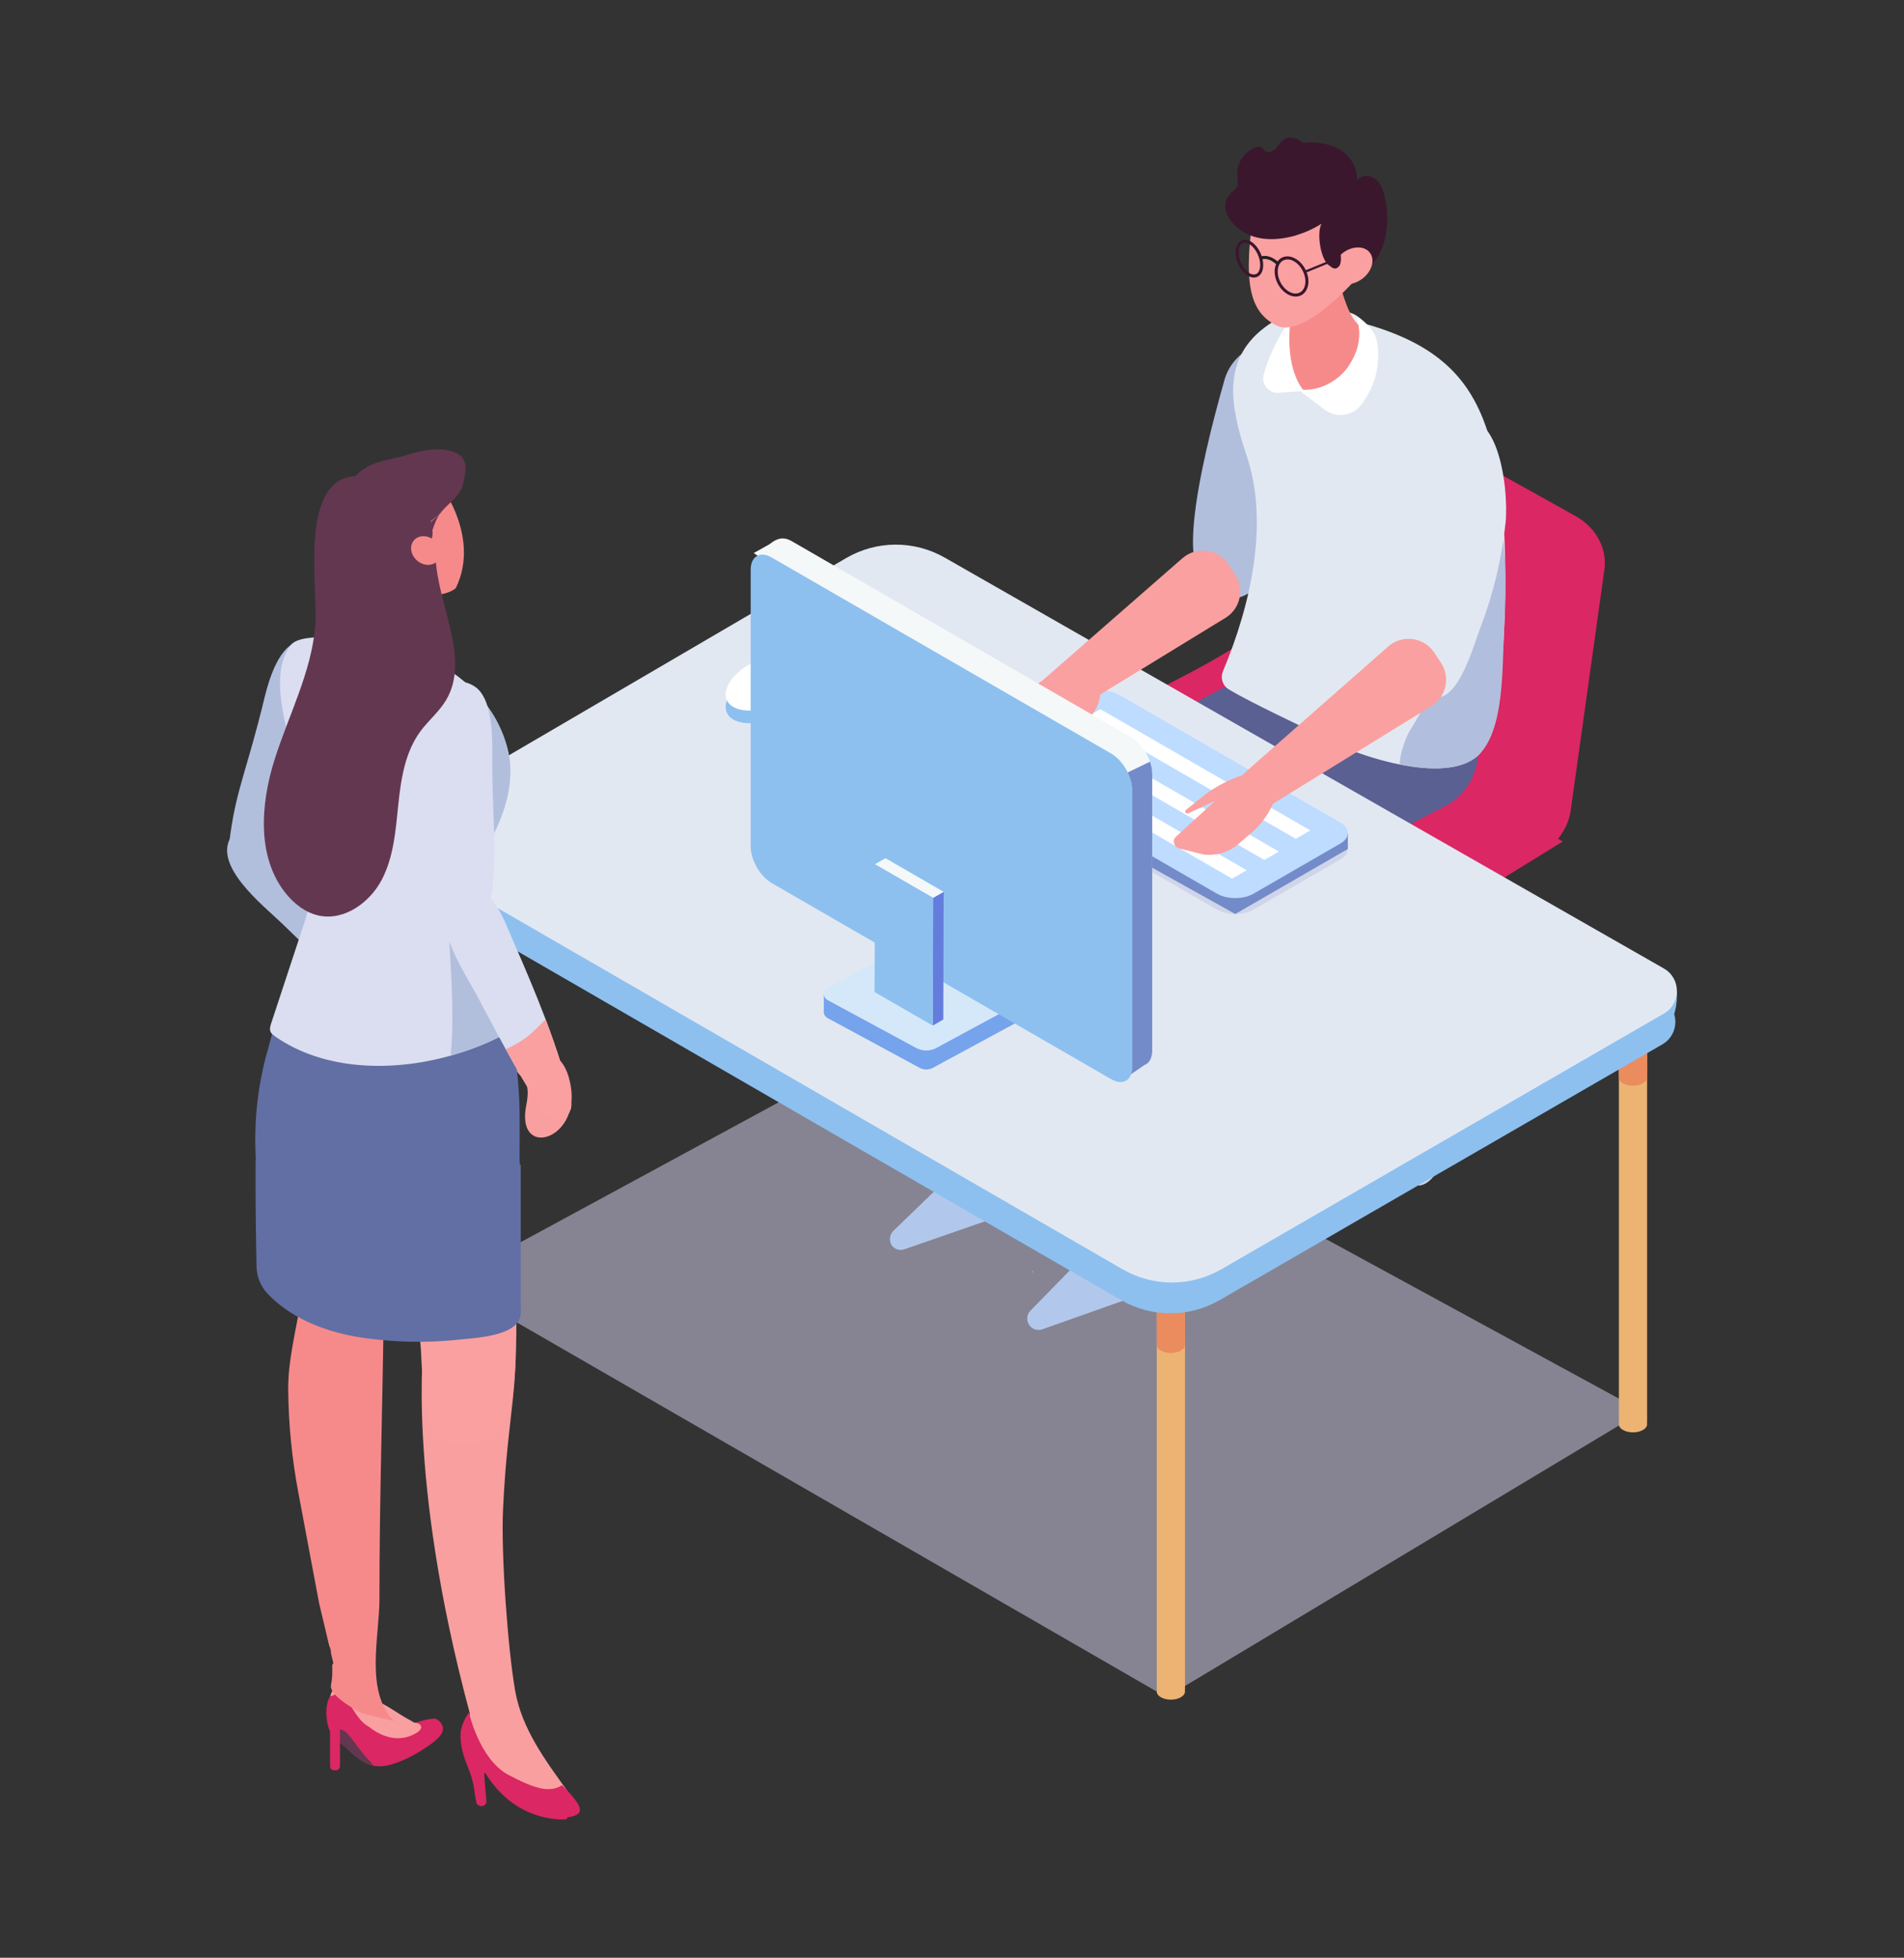 <svg width="359" height="369" viewBox="0 0 359 369" fill="none" xmlns="http://www.w3.org/2000/svg">
<rect x="0" y="0" width="359" height="369" fill="#333333" stroke="none"/>
<g clip-path="url(#clip0_3157_56835)">
<path d="M230.874 71.62C228.679 79.309 225.872 90.298 225.124 98.394C224.832 101.628 224.859 104.397 225.39 106.305C226.577 110.585 228.76 112.211 230.879 112.671C233.767 113.295 236.671 111.664 237.831 108.949C238.563 107.231 239.294 105.253 240.004 103.108C243.401 92.883 246.419 78.946 247.904 71.593C248.478 68.776 246.761 66.001 243.987 65.248L242.762 64.912C237.631 63.52 232.331 66.505 230.868 71.626L230.874 71.62Z" fill="#B1BFDD"/>
<path d="M229.302 219.114C229.302 217.223 230.63 214.92 232.272 213.972C233.913 213.023 235.241 213.793 235.241 215.684C235.241 217.575 233.913 219.878 232.272 220.826C230.63 221.774 229.302 221.005 229.302 219.114Z" fill="#4568C7"/>
<path d="M229.302 219.114C229.302 217.223 230.63 214.92 232.272 213.972C233.913 213.023 235.241 213.793 235.241 215.684C235.241 217.575 233.913 219.878 232.272 220.826C230.63 221.774 229.302 221.005 229.302 219.114Z" fill="#4568C7"/>
<path d="M234.45 213.82L237.013 215.153L232.992 222.473L229.996 220.913L230.754 216.789L234.45 213.82Z" fill="#4568C7"/>
<path d="M231.827 220.42C231.827 218.529 233.155 216.226 234.797 215.277C236.439 214.329 237.766 215.099 237.766 216.99C237.766 218.881 236.439 221.184 234.797 222.132C233.155 223.08 231.827 222.311 231.827 220.42Z" fill="#CFD5E9"/>
<path d="M231.827 220.42C231.827 218.529 233.155 216.226 234.797 215.277C236.439 214.329 237.766 215.099 237.766 216.99C237.766 218.881 236.439 221.184 234.797 222.132C233.155 223.08 231.827 222.311 231.827 220.42Z" fill="#CFD5E9"/>
<path d="M265.005 199.157C265.005 197.266 266.333 194.963 267.975 194.015C269.616 193.067 270.944 193.836 270.944 195.727C270.944 197.618 269.616 199.921 267.975 200.87C266.333 201.818 265.005 201.048 265.005 199.157Z" fill="#4568C7"/>
<path d="M265.005 199.157C265.005 197.266 266.333 194.963 267.975 194.015C269.616 193.067 270.944 193.836 270.944 195.727C270.944 197.618 269.616 199.921 267.975 200.87C266.333 201.818 265.005 201.048 265.005 199.157Z" fill="#4568C7"/>
<path d="M270.158 193.863L272.716 195.196L268.701 202.517L265.704 200.956L266.463 196.833L270.158 193.863Z" fill="#4568C7"/>
<path d="M267.53 200.463C267.53 198.572 268.858 196.269 270.5 195.321C272.141 194.373 273.469 195.142 273.469 197.033C273.469 198.924 272.141 201.227 270.5 202.175C268.858 203.124 267.53 202.354 267.53 200.463Z" fill="#CFD5E9"/>
<path d="M267.53 200.463C267.53 198.572 268.858 196.269 270.5 195.321C272.141 194.373 273.469 195.142 273.469 197.033C273.469 198.924 272.141 201.227 270.5 202.175C268.858 203.124 267.53 202.354 267.53 200.463Z" fill="#CFD5E9"/>
<path d="M263.331 219.992C263.331 218.101 264.658 215.798 266.3 214.85C267.942 213.901 269.27 214.671 269.27 216.562C269.27 218.453 267.942 220.756 266.3 221.704C264.658 222.652 263.331 221.883 263.331 219.992Z" fill="#4568C7"/>
<path d="M263.331 219.992C263.331 218.101 264.658 215.798 266.3 214.85C267.942 213.901 269.27 214.671 269.27 216.562C269.27 218.453 267.942 220.756 266.3 221.704C264.658 222.652 263.331 221.883 263.331 219.992Z" fill="#4568C7"/>
<path d="M268.484 214.698L271.041 216.031L267.026 223.351L264.03 221.796L264.788 217.673L268.484 214.698Z" fill="#4568C7"/>
<path d="M265.856 221.303C265.856 219.412 267.184 217.109 268.825 216.161C270.467 215.213 271.795 215.982 271.795 217.873C271.795 219.764 270.467 222.067 268.825 223.015C267.184 223.964 265.856 223.194 265.856 221.303Z" fill="#CFD5E9"/>
<path d="M265.856 221.303C265.856 219.412 267.184 217.109 268.825 216.161C270.467 215.213 271.795 215.982 271.795 217.873C271.795 219.764 270.467 222.067 268.825 223.015C267.184 223.964 265.856 223.194 265.856 221.303Z" fill="#CFD5E9"/>
<path d="M228.668 199.899C228.668 198.008 229.996 195.705 231.638 194.757C233.279 193.809 234.607 194.578 234.607 196.469C234.607 198.361 233.279 200.663 231.638 201.612C229.996 202.56 228.668 201.791 228.668 199.899Z" fill="#4568C7"/>
<path d="M228.668 199.899C228.668 198.008 229.996 195.705 231.638 194.757C233.279 193.809 234.607 194.578 234.607 196.469C234.607 198.361 233.279 200.663 231.638 201.612C229.996 202.56 228.668 201.791 228.668 199.899Z" fill="#4568C7"/>
<path d="M233.821 194.6L236.379 195.939L232.364 203.259L229.367 201.699L230.126 197.575L233.821 194.6Z" fill="#4568C7"/>
<path d="M231.193 201.205C231.193 199.314 232.521 197.011 234.162 196.063C235.804 195.115 237.132 195.884 237.132 197.775C237.132 199.666 235.804 201.969 234.162 202.918C232.521 203.866 231.193 203.096 231.193 201.205Z" fill="#CFD5E9"/>
<path d="M231.193 201.205C231.193 199.314 232.521 197.011 234.162 196.063C235.804 195.115 237.132 195.884 237.132 197.775C237.132 199.666 235.804 201.969 234.162 202.918C232.521 203.866 231.193 203.096 231.193 201.205Z" fill="#CFD5E9"/>
<path d="M271.573 211.782L258.432 204.196L271.573 196.61C273.729 195.364 273.729 193.327 271.573 192.08C269.416 190.834 265.888 190.834 263.732 192.08L250.592 199.666L237.452 192.08C235.295 190.834 231.768 190.834 229.611 192.08C227.455 193.327 227.455 195.364 229.611 196.61L242.751 204.196L229.611 211.782C227.455 213.029 227.455 215.066 229.611 216.312C231.768 217.559 235.295 217.559 237.452 216.312L250.592 208.726L263.732 216.312C265.888 217.559 269.416 217.559 271.573 216.312C273.729 215.066 273.729 213.029 271.573 211.782Z" fill="#E2E8F2"/>
<path d="M271.573 211.782L258.432 204.196L271.573 196.61C273.729 195.364 273.729 193.327 271.573 192.08C269.416 190.834 265.888 190.834 263.732 192.08L250.592 199.666L237.452 192.08C235.295 190.834 231.768 190.834 229.611 192.08C227.455 193.327 227.455 195.364 229.611 196.61L242.751 204.196L229.611 211.782C227.455 213.029 227.455 215.066 229.611 216.312C231.768 217.559 235.295 217.559 237.452 216.312L250.592 208.726L263.732 216.312C265.888 217.559 269.416 217.559 271.573 216.312C273.729 215.066 273.729 213.029 271.573 211.782Z" fill="#E2E8F2"/>
<path d="M243.976 203.969C243.976 206.424 246.94 208.412 250.592 208.412C254.244 208.412 257.208 206.424 257.208 203.969C257.208 201.514 254.244 197.45 250.592 197.45C246.94 197.45 243.976 201.514 243.976 203.969Z" fill="#CFD5E9"/>
<path d="M245.737 200.712C245.737 202.511 247.909 203.974 250.592 203.974C253.274 203.974 255.447 202.517 255.447 200.712C255.447 198.908 253.274 197.45 250.592 197.45C247.909 197.45 245.737 198.908 245.737 200.712Z" fill="#E2E8F2"/>
<path d="M250.592 165.719C248.95 165.719 247.623 167.069 247.623 168.727V197.7C247.623 199.363 248.95 200.707 250.592 200.707C252.234 200.707 253.561 199.358 253.561 197.7V168.727C253.561 167.063 252.234 165.719 250.592 165.719Z" fill="#CFD5E9"/>
<path d="M192.575 146.955L198.357 143.59C195.615 144.717 192.868 145.844 190.137 146.998C190.852 147.421 191.784 147.464 192.57 146.949L192.575 146.955Z" fill="#DB2763"/>
<path d="M296.72 97.077L257.522 75.213C255.496 74.167 253.285 73.712 251.117 73.777C247.541 81.612 244.848 89.588 244.214 98.372C243.271 111.49 242.957 115.82 231.269 122.934C221.326 128.987 210.001 133.159 201.131 140.864C190.95 149.713 197.782 156.936 207.476 163.373C217.398 169.962 227.547 176.204 237.896 182.094C251.448 189.805 260.508 179.667 272.141 172.492C279.646 167.865 287.145 163.237 294.65 158.615L293.772 158.095C295.122 156.432 295.983 154.47 296.211 152.373L302.545 107.144C302.989 103.075 300.714 99.147 296.709 97.077H296.72Z" fill="#DB2763"/>
<path d="M199.148 165.508C195.859 165.638 192.635 163.844 191.031 160.647C188.82 156.242 190.51 150.829 194.807 148.559L237.695 125.909C241.992 123.639 247.27 125.373 249.481 129.783C251.692 134.189 250.001 139.602 245.704 141.872L202.816 164.522C201.64 165.145 200.389 165.465 199.148 165.513V165.508Z" fill="#5A6092"/>
<path d="M247.4 122.143L238.021 119.515C237.506 120.572 236.975 121.623 236.449 122.674C235.333 126.635 234.13 130.58 233.317 134.611C239.224 137.256 245.905 138.892 242.99 142.848C237.972 149.642 218.725 158.897 212.022 162.847C216.368 167.231 220.259 172.135 224.209 176.898L273.079 151.636C276.33 149.637 278.416 146.185 278.676 142.376L279.251 126.727L247.406 122.138L247.4 122.143Z" fill="#5A6092"/>
<path d="M278.676 142.408C275.615 145.232 269.849 145.286 263.878 144.083C257.43 142.799 250.743 140.041 246.961 137.711C246.089 137.18 235.951 132.52 231.67 129.924C230.51 129.22 230.061 127.773 230.586 126.521C235.853 113.999 239.316 98.616 235.073 85.925C234.249 83.481 233.518 81.043 233.046 78.654V77.088L233.008 78.459C231.67 71.436 232.678 64.928 240.584 60.312C242.085 59.445 244.144 59.065 246.468 59.065C247.503 59.065 248.603 59.082 249.736 59.288C264.815 62.035 272.797 66.89 277.338 74.346C280.388 79.331 281.906 85.492 282.979 92.959C284.577 104.078 284.328 137.212 278.676 142.408Z" fill="#E2E8F2"/>
<path d="M278.676 142.408C275.615 145.231 269.849 145.286 263.878 144.083C264.062 141.975 264.702 139.883 265.661 137.998C270.668 129.875 271.312 127.545 270.305 117.916C269.909 114.107 269.519 110.195 270.527 106.499C272.234 100.241 271.258 91.029 275.517 85.855C276.682 84.44 278.763 83.27 280.269 84.316C280.735 84.635 281.055 85.118 281.331 85.611C284.019 90.406 282.881 96.377 283.428 101.563C284.057 107.551 283.884 113.663 283.558 119.661C283.228 125.757 283.678 137.803 278.676 142.414V142.408Z" fill="#B2BEDD"/>
<path d="M255.409 59.266L256.975 61.862L255.577 63.568L252.255 60.794L251.247 57.651L255.409 59.266Z" fill="#EEEEEE"/>
<path d="M256.877 62.571C256.807 62.089 256.563 61.639 256.205 61.309C254.536 59.77 253.377 56.638 252.022 51.187C251.6 49.491 248.744 49.323 247.416 50.461C245.818 51.832 244.377 53.636 243.179 55.533C242.838 60.371 243.082 65.302 242.041 69.978C242.545 70.835 243.033 71.577 243.38 72.038C244.799 73.912 246.279 74.032 247.471 74.265C251.193 74.991 257.918 69.854 256.877 62.571Z" fill="#F68A8B"/>
<path d="M245.861 73.663L241.142 74.042C239.24 74.194 237.766 72.411 238.281 70.575C239.039 67.887 240.518 64.078 243.342 60.209C242.133 69.892 245.856 73.663 245.856 73.663H245.861Z" fill="white"/>
<path d="M244.756 73.397L249.746 77.201C251.914 78.854 255.019 78.459 256.666 76.286C257.977 74.557 259.251 72.205 259.684 69.279C260.096 66.473 259.782 63.834 258.888 62.49C257.657 60.648 255.414 59.266 255.414 59.266C255.414 59.266 258.08 63.568 254.114 69.231C252.602 71.387 249.026 73.993 244.756 73.392V73.397Z" fill="white"/>
<path d="M259.256 33.669C258.194 32.904 256.536 32.921 255.848 34.048C256.048 31.588 254.504 29.182 252.391 28.066C247.601 25.541 240.665 26.955 237.864 32.016C234.092 38.816 236.092 40.42 241.277 44.089C245.347 46.966 249.421 51.333 254.721 51.263C261.061 51.176 262.274 42.896 261.207 37.608C260.925 36.215 260.497 34.752 259.457 33.831C259.392 33.772 259.327 33.723 259.256 33.669Z" fill="#3B172D"/>
<path d="M250.662 42.111C245.601 42.452 240.318 41.135 236.65 38.036C234.141 53.603 235.669 58.773 240.649 61.341C245.547 63.866 254.959 53.36 254.959 53.36L254.542 50.065C251.28 48.987 250.494 45.606 250.668 42.111H250.662Z" fill="#FAA0A0"/>
<path d="M255.945 34.227C256.059 34.622 256.124 35.029 256.081 35.441C256.016 36.096 255.674 36.698 255.268 37.218C253.875 39.006 250.028 41.786 247.964 42.88C244.371 44.777 239.532 45.915 235.62 44.322C232.521 43.059 229.096 39.212 232.326 36.156C232.64 35.858 233.008 35.603 233.209 35.224C233.54 34.601 233.344 33.853 233.279 33.149C233.068 30.835 234.612 28.483 236.818 27.757C237.154 27.649 237.533 27.578 237.842 27.752C238.118 27.909 238.259 28.234 238.508 28.434C239.115 28.938 240.063 28.537 240.6 27.952C241.136 27.367 241.51 26.608 242.193 26.213C243.266 25.595 244.637 26.121 245.65 26.841C246.663 27.562 247.59 28.489 248.804 28.749C249.849 28.971 250.955 28.657 251.995 28.9C253.924 29.345 254.91 31.436 255.62 33.284C255.739 33.593 255.859 33.907 255.951 34.227H255.945Z" fill="#3B172D"/>
<path d="M244.301 55.896C242.816 55.896 241.228 54.563 240.6 52.709C240.199 51.517 240.258 50.342 240.757 49.48C241.109 48.873 241.64 48.488 242.296 48.364C243.894 48.055 245.753 49.464 246.441 51.507C246.842 52.693 246.788 53.874 246.284 54.736C245.932 55.343 245.401 55.728 244.745 55.852C244.599 55.879 244.447 55.896 244.295 55.896H244.301ZM242.767 48.895C242.648 48.895 242.529 48.906 242.41 48.927C241.922 49.019 241.521 49.312 241.255 49.767C240.844 50.477 240.8 51.512 241.142 52.531C241.743 54.308 243.309 55.554 244.637 55.294C245.124 55.202 245.525 54.909 245.791 54.449C246.203 53.739 246.246 52.704 245.905 51.691C245.357 50.071 244.003 48.895 242.762 48.895H242.767Z" fill="#3A172D"/>
<path d="M246.127 50.97C246.192 51.095 246.262 51.219 246.333 51.349L257.593 46.706L257.387 46.353L246.132 50.97H246.127Z" fill="#3A172D"/>
<path d="M236.411 52.314C236.411 52.314 236.357 52.314 236.335 52.314C235.794 52.292 235.225 52.016 234.688 51.523C234.07 50.948 233.561 50.136 233.258 49.236C232.846 48.011 232.873 46.809 233.334 46.023C233.588 45.584 233.967 45.302 234.423 45.216C235.057 45.086 235.804 45.362 236.465 45.98C237.029 46.5 237.5 47.22 237.809 48.033L237.874 48.228C237.874 48.239 237.885 48.255 237.885 48.266C237.885 48.266 237.891 48.288 237.896 48.299L237.988 48.575H237.983C238.291 49.691 238.232 50.786 237.815 51.49C237.56 51.924 237.181 52.2 236.726 52.287C236.628 52.309 236.52 52.319 236.411 52.319V52.314ZM235.073 51.1C235.506 51.501 235.951 51.723 236.357 51.739C236.449 51.745 236.536 51.739 236.612 51.723C236.91 51.664 237.148 51.49 237.322 51.198C237.69 50.575 237.701 49.496 237.343 48.445C237.067 47.632 236.617 46.901 236.064 46.391C235.539 45.904 234.981 45.676 234.526 45.768C234.228 45.828 233.995 46.007 233.821 46.305C233.453 46.944 233.442 47.995 233.794 49.052C234.065 49.865 234.52 50.591 235.073 51.1Z" fill="#3A172D"/>
<path d="M240.638 49.822C239.094 48.407 237.923 48.879 237.875 48.9L237.647 48.375C237.707 48.348 239.191 47.719 241.028 49.399L240.643 49.822H240.638Z" fill="#231F20"/>
<path d="M251.757 52.552C252.764 53.901 255.051 53.896 256.855 52.541C258.665 51.187 259.31 48.998 258.302 47.648C257.294 46.299 255.008 46.305 253.203 47.659C251.394 49.014 250.749 51.203 251.757 52.552Z" fill="#FAA0A0"/>
<path d="M252.58 46.695C252.575 46.662 252.57 46.63 252.564 46.603C252.835 45.931 252.786 45.118 252.77 44.354C252.759 43.953 252.239 43.894 252.076 44.175C252.049 44.116 252.028 44.056 251.995 44.002C251.936 43.888 251.86 43.747 251.768 43.601C251.741 43.547 251.708 43.498 251.676 43.455C251.551 43.26 251.41 43.064 251.247 42.891C251.226 42.858 251.199 42.831 251.177 42.799C251.182 42.458 251.188 42.122 251.193 41.791C251.199 40.507 252.114 39.32 251.128 38.258C250.803 37.911 250.283 38.432 250.608 38.778C251.128 39.342 250.554 40.464 250.473 41.173C250.435 41.087 250.408 40.995 250.37 40.908C250.261 40.648 249.849 40.502 249.692 40.821C249.524 41.173 249.416 41.536 249.351 41.899C248.116 43.314 248.907 49.258 250.803 50.152C251.264 50.607 251.8 50.813 252.331 50.347C253.176 49.61 252.748 47.621 252.575 46.69L252.58 46.695Z" fill="#3B172D"/>
<path d="M194.629 239.493L194.781 239.813C194.737 239.824 194.699 239.824 194.656 239.824C194.656 239.721 194.634 239.607 194.624 239.493H194.629Z" fill="#DCEFFE"/>
<path d="M217.224 230.558V239.542C217.224 241.747 215.831 243.72 213.751 244.456L196.536 250.552C195.783 250.818 194.943 250.644 194.363 250.097C193.485 249.279 193.453 247.897 194.293 247.036L205.303 235.776L205.374 227.16L217.219 230.552L217.224 230.558Z" fill="#8DC0EF"/>
<path d="M218.189 162.333C214.721 163.969 211.578 166.228 208.164 167.973C208.023 168.044 207.888 168.098 207.752 168.141L204.794 235.034C204.794 235.034 209.394 240.756 219.673 235.034L225.157 179.309L227.016 161.075C224.014 160.571 221.142 160.929 218.183 162.327L218.189 162.333Z" fill="#5A6092"/>
<path d="M192.369 215.473L191.855 224.457C191.73 226.662 190.224 228.634 188.099 229.371L170.538 235.467C169.768 235.733 168.939 235.559 168.387 235.012C167.558 234.194 167.606 232.812 168.495 231.951L180.15 220.691L180.714 212.075L192.364 215.467L192.369 215.473Z" fill="#8DC0EF"/>
<path d="M187.053 152.85C187.005 152.926 186.956 153.007 186.902 153.083C186.555 153.63 186.344 154.248 186.279 154.893L179.673 219.948C179.673 219.948 183.943 225.67 194.553 219.948L203.119 164.961C197.647 161.103 192.402 156.898 187.048 152.856L187.053 152.85Z" fill="#5A6092"/>
<g opacity="0.52">
<path d="M174.797 192.601L84.279 241.666L219.928 319.883L309.676 266.028L174.797 192.601Z" fill="#D2D0EA"/>
</g>
<path d="M214.618 233.375C218.622 229.306 240.074 205.486 239.571 224.939C239.511 227.269 239.375 229.718 238.124 231.685C236.054 234.936 231.773 235.759 228.414 237.645C226.409 238.772 224.686 240.322 222.784 241.617C220.882 242.907 218.693 243.963 216.395 243.877C214.098 243.79 211.735 242.267 211.324 240.008C210.863 237.477 212.814 235.207 214.618 233.375Z" fill="#5A6092"/>
<path d="M234.862 209.149C234.222 208.716 233.572 208.293 232.9 207.908C232.64 207.757 232.234 207.616 231.99 207.535C231.919 207.513 231.865 207.497 231.833 207.491C231.253 207.594 230.673 207.643 230.11 207.632C230.066 207.8 230.028 207.968 229.996 208.141L228.197 218.941C227.715 221.813 229.66 224.527 232.537 225.009C235.414 225.492 238.135 223.552 238.611 220.68L239.89 213.007C238.254 211.674 236.612 210.341 234.862 209.155V209.149Z" fill="#E2E8F2"/>
<path d="M265.2 189.117C263.585 189.117 261.954 188.624 260.551 187.599L220.524 158.431C216.991 155.857 216.216 150.91 218.79 147.383C221.358 143.855 226.306 143.075 229.839 145.649L269.865 174.817C273.398 177.391 274.173 182.338 271.599 185.866C270.05 187.99 267.644 189.117 265.2 189.117Z" fill="#5A6092"/>
<path d="M275.962 188.488C276.639 188.109 277.305 187.719 277.95 187.296C278.205 187.128 278.508 186.836 278.693 186.651C278.741 186.597 278.779 186.554 278.806 186.532C278.974 185.969 279.191 185.432 279.451 184.928C279.321 184.814 279.186 184.706 279.045 184.598L270.196 178.15C267.845 176.432 264.545 176.952 262.832 179.304C261.115 181.655 261.635 184.955 263.987 186.668L270.272 191.252C272.196 190.385 274.119 189.523 275.967 188.488H275.962Z" fill="#E2E8F2"/>
<path d="M282.469 183.882L279.202 180.978C278.736 180.528 278.107 180.317 277.37 180.442C275.669 180.729 273.799 182.479 271.99 183.557C270.082 184.695 268.229 185.08 266.398 185.53C264.566 185.979 262.659 186.537 260.768 187.946C257.083 190.699 254.406 198.274 256.872 200.49C257.083 200.777 257.349 200.994 257.652 201.146L260.995 203.953L265.942 197.364C266.094 197.228 266.246 197.093 266.392 196.957C268.224 195.294 270.077 193.538 271.984 192.476C273.794 191.468 275.658 191.062 277.365 189.377C278.356 188.396 279.153 187.036 279.619 185.681L282.469 183.888V183.882Z" fill="#5A6092"/>
<path d="M263.726 190.471C260.042 193.224 257.365 200.799 259.831 203.015C260.616 204.093 262.166 204.196 263.726 203.557C265.612 202.788 267.519 201.14 269.356 199.477C271.188 197.813 273.041 196.058 274.948 194.996C276.758 193.988 278.622 193.581 280.329 191.896C281.738 190.504 282.767 188.342 282.984 186.521C282.984 186.51 282.984 186.499 282.984 186.483C282.984 186.434 282.989 186.391 282.995 186.342C283.006 186.25 283.011 186.158 283.017 186.066C283.017 186.001 283.017 185.936 283.017 185.871C283.017 185.806 283.017 185.741 283.017 185.681C283.017 185.594 283.006 185.513 282.995 185.426C282.995 185.383 282.989 185.34 282.984 185.302C282.984 185.291 282.984 185.28 282.984 185.269C282.773 183.692 281.743 182.723 280.334 182.956C278.633 183.243 276.764 184.993 274.954 186.071C273.046 187.209 271.193 187.594 269.362 188.044C267.53 188.493 265.623 189.051 263.732 190.46L263.726 190.471Z" fill="#633750"/>
<path d="M102.806 178.908L170.462 216.302L209.427 194.53L102.806 178.908Z" fill="#CFD5E9"/>
<path d="M222.648 319.905C221.608 320.506 219.923 320.506 218.882 319.905C217.842 319.303 217.842 318.328 218.882 317.732C219.923 317.13 221.608 317.13 222.648 317.732C223.689 318.333 223.689 319.309 222.648 319.905Z" fill="#EDB373"/>
<path d="M223.428 244.527V318.349C223.428 318.414 223.412 318.479 223.391 318.544C223.32 318.68 223.174 318.777 223.006 318.777H218.53C218.362 318.777 218.216 318.68 218.145 318.544C218.124 318.479 218.107 318.414 218.107 318.349V244.527C218.107 244.294 218.302 244.099 218.535 244.099H223.011C223.244 244.099 223.439 244.294 223.439 244.527H223.428Z" fill="#EDB373"/>
<path d="M85.602 244.088C84.561 244.69 82.876 244.69 81.836 244.088C80.796 243.487 80.796 242.511 81.836 241.915C82.876 241.314 84.561 241.314 85.602 241.915C86.642 242.517 86.642 243.492 85.602 244.088Z" fill="#EDB373"/>
<path d="M86.382 168.716V242.538C86.382 242.603 86.366 242.668 86.344 242.733C86.274 242.869 86.127 242.966 85.959 242.966H81.484C81.316 242.966 81.169 242.869 81.099 242.733C81.077 242.668 81.061 242.603 81.061 242.538V168.716C81.061 168.483 81.256 168.288 81.489 168.288H85.965C86.198 168.288 86.393 168.483 86.393 168.716H86.382Z" fill="#EDB373"/>
<path d="M309.779 269.528C308.738 270.13 307.053 270.13 306.013 269.528C304.973 268.927 304.973 267.952 306.013 267.356C307.053 266.754 308.738 266.754 309.779 267.356C310.819 267.957 310.819 268.932 309.779 269.528Z" fill="#EDB373"/>
<path d="M310.559 194.156V267.979C310.559 268.044 310.543 268.109 310.521 268.174C310.451 268.309 310.304 268.407 310.136 268.407H305.661C305.493 268.407 305.346 268.309 305.276 268.174C305.254 268.109 305.238 268.044 305.238 267.979V194.156C305.238 193.923 305.433 193.728 305.666 193.728H310.142C310.375 193.728 310.57 193.923 310.57 194.156H310.559Z" fill="#EDB373"/>
<path d="M223 244.104H218.525C218.292 244.104 218.097 244.299 218.097 244.532V253.012C218.097 253.077 218.113 253.142 218.145 253.197C218.113 253.294 218.097 253.381 218.097 253.478C218.097 253.874 218.351 254.264 218.877 254.562C219.923 255.164 221.602 255.164 222.648 254.562C223.168 254.264 223.429 253.869 223.429 253.478C223.429 253.381 223.412 253.294 223.38 253.197C223.412 253.142 223.429 253.077 223.429 253.012V244.532C223.429 244.299 223.233 244.104 223 244.104Z" fill="#EA8C5E"/>
<path d="M310.559 194.156C310.559 193.923 310.364 193.728 310.131 193.728H305.655C305.422 193.728 305.227 193.923 305.227 194.156V202.636C305.227 202.701 305.243 202.766 305.276 202.82C305.243 202.918 305.227 203.005 305.227 203.102C305.227 203.498 305.482 203.888 306.007 204.186C307.053 204.787 308.733 204.787 309.779 204.186C310.299 203.888 310.559 203.492 310.559 203.102C310.559 203.005 310.543 202.918 310.51 202.82C310.543 202.766 310.559 202.701 310.559 202.636V194.156Z" fill="#EA8C5E"/>
<path d="M74.981 157.288L74.472 164.44L90.787 169.382L89.98 163.595L74.981 157.288Z" fill="#8DC0EF"/>
<path d="M316.184 187.767V186.868L298.655 198.139L299.825 201.26L308.126 198.691C312.916 197.212 316.184 192.78 316.184 187.767Z" fill="#8DC0EF"/>
<path d="M77.105 159.011L159.229 111.003C164.973 107.643 172.071 107.611 177.847 110.91L313.42 188.342C316.704 190.217 316.715 194.952 313.442 196.844L229.985 245.042C224.225 248.369 217.132 248.369 211.372 245.042L77.127 167.486C73.87 165.605 73.859 160.908 77.105 159.011Z" fill="#8DC0EF"/>
<path d="M77.398 153.208L159.522 105.199C165.266 101.84 172.364 101.807 178.14 105.107L313.713 182.539C316.996 184.413 317.007 189.149 313.734 191.04L230.278 239.239C224.518 242.566 217.425 242.566 211.665 239.239L77.42 161.683C74.163 159.802 74.152 155.104 77.398 153.208Z" fill="#E2E8F2"/>
<path d="M229.481 171.458L187.79 147.388C185.899 146.294 185.899 144.527 187.79 143.433L204.182 133.972C206.073 132.877 209.14 132.877 211.031 133.972L252.721 158.041C254.612 159.136 254.612 160.902 252.721 161.997L236.33 171.458C234.439 172.552 231.372 172.552 229.481 171.458Z" fill="#CFD5E9"/>
<path d="M186.376 142.403V146.359L232.911 172.276L254.141 160.019V157.012L186.376 142.403Z" fill="#748BC9"/>
<path d="M229.481 168.456L187.79 144.386C185.899 143.292 185.899 141.525 187.79 140.431L204.182 130.97C206.073 129.876 209.14 129.876 211.031 130.97L252.721 155.039C254.612 156.134 254.612 157.9 252.721 158.995L236.33 168.456C234.439 169.55 231.372 169.55 229.481 168.456Z" fill="#BDDCFF"/>
<path d="M238.394 162.56L198.004 139.239L201.554 137.19L241.944 160.512L238.394 162.56Z" fill="#BDDCFF"/>
<path d="M232.31 166.071L191.914 142.75L195.463 140.702L235.859 164.023L232.31 166.071Z" fill="#BDDCFF"/>
<path d="M198.806 139.239L238.394 162.094L241.142 160.512L201.554 137.651L198.806 139.239Z" fill="white"/>
<path d="M192.721 142.75L232.31 165.611L235.057 164.023L195.463 141.168L192.721 142.75Z" fill="white"/>
<path d="M204.729 135.245L244.317 158.106L247.064 156.519L207.476 133.663L204.729 135.245Z" fill="white"/>
<path d="M152.31 128.743C152.31 131.393 148.842 134.552 144.567 135.803C140.291 137.05 136.823 135.912 136.823 133.262C136.823 130.612 140.291 127.453 144.567 126.202C148.842 124.95 152.31 126.093 152.31 128.743Z" fill="#8DC0EF"/>
<path d="M152.31 126.364C152.31 129.014 148.842 132.173 144.567 133.425C140.291 134.676 136.823 133.533 136.823 130.883C136.823 128.234 140.291 125.075 144.567 123.823C148.842 122.571 152.31 123.715 152.31 126.364Z" fill="white"/>
<path d="M222.984 105.183L195.929 128.814C194.537 130.033 194.179 132.054 195.073 133.669C196.157 135.625 198.66 136.286 200.573 135.115L231.172 116.389C233.897 114.639 234.667 111.003 232.889 108.304L231.627 106.391C229.703 103.476 225.65 102.907 222.99 105.183H222.984Z" fill="#FAA0A0"/>
<path d="M202.318 125.941C197.847 126.63 188.316 132.704 189.318 138.101C190.164 142.625 200.015 137.136 200.015 135.234C200.015 136.724 199.928 138.22 199.755 139.699C199.787 139.412 203.602 137.147 204.1 136.654C205.943 134.812 207.324 133.3 207.471 130.547C207.547 129.176 207.146 127.713 206.116 126.803C205.07 125.882 203.716 125.725 202.312 125.941H202.318Z" fill="#FAA0A0"/>
<path d="M267.129 89.247C265.341 98.09 262.946 106.971 262.345 116.085C262.095 119.938 260.123 122.463 262.345 126.11C264.127 129.036 267.384 131.176 270.781 131.441C275.095 131.777 277.836 121.672 279.131 118.291C281.559 111.967 283.163 105.308 283.878 98.529C284.55 92.146 282.35 71.945 271.069 81.336C269.064 83.005 267.866 85.492 267.362 88.066C267.286 88.456 267.205 88.852 267.129 89.242V89.247Z" fill="#E2E8F2"/>
<path d="M237.175 145.334C237.175 145.334 231.605 146.261 226.848 150.07C225.477 151.17 224.409 152.021 223.591 152.677C223.244 152.953 223.651 153.484 224.062 153.294L229.096 150.964L221.7 157.732C220.947 158.42 221.364 159.667 222.442 159.938L226.951 161.075C229.329 161.33 231.648 160.653 233.339 159.217L235.826 157.098C238.232 155.05 239.939 152.4 240.773 149.431C241.266 147.67 239.923 145.8 237.923 145.47L237.175 145.345V145.334Z" fill="#FAA0A0"/>
<path d="M261.792 121.818L234.834 145.524C233.447 146.744 233.095 148.77 233.995 150.385C235.084 152.341 237.587 152.991 239.494 151.815L270.006 133.007C272.727 131.252 273.485 127.611 271.697 124.918L270.429 123.005C268.5 120.095 264.452 119.537 261.797 121.818H261.792Z" fill="#FAA0A0"/>
<path d="M173.388 201.265L156.048 191.891C155.089 191.371 155.089 190.076 156.048 189.561L175.718 178.924C176.493 178.507 177.446 178.507 178.221 178.924L193.962 187.437C195.631 188.337 195.631 190.596 193.962 191.496L175.891 201.265C175.116 201.683 174.163 201.683 173.388 201.265Z" fill="#75A3EC"/>
<path d="M155.333 187.334V190.91L172.814 199.109L188.869 192.91L195.192 189.144V185.909L174.981 186.705L162.605 190.092L155.333 187.334Z" fill="#75A3EC"/>
<path d="M172.732 197.521L156.054 188.504C155.095 187.984 155.095 186.689 156.054 186.174L175.723 175.538C176.498 175.121 177.452 175.121 178.227 175.538L193.968 184.05C195.636 184.95 195.636 187.209 193.968 188.109L176.552 197.526C175.371 198.166 173.919 198.166 172.738 197.526L172.732 197.521Z" fill="#D5E8FA"/>
<path d="M217.251 145.844V198.036C217.251 199.482 216.666 200.436 215.761 200.756L212.748 202.831C212.553 202.961 212.315 202.939 212.152 202.804C212.028 202.723 211.946 202.576 211.946 202.403V199.553L193.821 189.084L149.27 163.368C147.081 162.105 145.298 159.027 145.298 156.491V106.489L142.117 104.24C142.177 104.208 142.231 104.175 142.291 104.143L145.081 102.582C146.463 101.46 147.687 101.087 149.275 101.997L213.279 138.951C214.834 139.846 216.184 141.672 216.834 143.557C217.105 144.321 217.251 145.102 217.251 145.838V145.844Z" fill="#F4F8F9"/>
<path d="M217.251 145.844V198.036C217.251 199.482 216.666 200.436 215.761 200.756L212.748 202.831C212.553 202.961 212.315 202.939 212.152 202.804C211.426 203.53 210.267 203.595 208.944 202.836L192.911 193.582L193.821 189.09L201.575 150.921L212.369 145.719L216.828 143.563C217.099 144.327 217.246 145.107 217.246 145.844H217.251Z" fill="#748BC9"/>
<path d="M213.491 148.922V201.113C213.491 202.121 213.204 202.896 212.727 203.378C212.001 204.104 210.841 204.169 209.519 203.411L193.485 194.156L145.515 166.451C143.326 165.188 141.543 162.11 141.543 159.575V107.383C141.543 106.12 141.982 105.232 142.692 104.82C142.751 104.787 142.805 104.755 142.865 104.722C143.575 104.403 144.502 104.495 145.52 105.091L209.524 142.04C210.982 142.88 212.266 144.533 212.949 146.299C213.301 147.177 213.496 148.082 213.496 148.927L213.491 148.922Z" fill="#8DC0EF"/>
<path d="M175.875 193.316L177.858 192.162L177.923 168.093L175.94 169.241L175.875 193.316Z" fill="#647DDD"/>
<path d="M175.94 169.241L177.923 168.093L166.951 161.758L164.968 162.907L175.94 169.241Z" fill="#F4F8F9"/>
<path d="M164.967 162.907L164.902 186.982L175.875 193.316L175.94 169.242L164.967 162.907Z" fill="#8DC0EF"/>
<path d="M62.67 228.293L83.039 210.72C87.13 225.269 95.523 233.95 96.704 245.703C98.286 261.433 95.74 264.933 94.84 284.684C94.466 292.844 95.734 310.753 97.138 318.707C98.411 325.925 102.876 331.842 107.016 337.623C107.26 337.965 107.514 338.339 107.509 338.772C107.498 339.531 106.739 340.035 106.057 340.273C103.683 341.113 100.979 340.685 99.018 339.151C96.135 336.903 94.586 334.54 91.091 333.196C91.009 333.164 90.933 333.115 90.858 333.077C88.885 332.47 87.65 330.433 87.926 328.238L88.587 322.945C76.525 278.203 79.955 252.416 79.955 252.416C79.955 252.416 63.207 230.612 62.67 228.293Z" fill="#F99FA0"/>
<path d="M86.886 326.299C86.886 326.272 86.891 326.245 86.897 326.212C86.934 325.947 86.978 325.8 86.978 325.8H86.983C87.357 324.234 88.419 322.76 88.419 322.76C88.419 322.76 90.364 331.609 95.87 334.54C101.088 337.32 103.759 337.9 105.97 336.491C107.113 337.624 109.871 340.36 109.27 341.53C108.961 342.132 108.013 342.408 107.043 342.527L106.81 342.901C106.81 342.901 97.576 343.942 91.594 334.329C91.492 334.253 91.394 334.183 91.291 334.112C91.399 336.524 91.638 338.035 91.708 339.775C91.313 340.636 90.554 340.56 89.909 340.051C89.373 338.203 89.611 336.388 88.208 333.045C86.712 329.496 86.761 327.236 86.886 326.299Z" fill="#DB2763"/>
<path d="M52.933 159.369C56.964 150.634 60.66 141.422 62.979 132.075C63.515 129.908 63.992 127.648 63.57 125.454C62.903 121.948 59.197 119.748 55.724 121.097C52.434 122.371 50.663 128.25 49.888 131.452C46.609 145.036 44.642 148.466 43.413 157.364C42.892 161.14 43.689 165.985 48.614 165.053C50.858 164.63 52.093 161.195 52.933 159.369Z" fill="#B1BFDD"/>
<path d="M80.031 327.648C79.966 327.518 79.82 327.442 79.69 327.382C79.641 327.361 79.587 327.339 79.538 327.312C79.565 327.166 79.582 327.019 79.576 326.868C79.533 325.535 78.183 324.673 77.002 324.055C75.453 323.248 73.54 321.785 71.632 320.88C71.058 319.428 70.5 318.046 69.183 317.401C68.371 317 67.428 316.968 66.523 317.011C65.423 317.065 64.269 317.255 63.402 317.938C61.614 319.33 62.074 321.568 63.472 323.746C63.342 323.871 63.212 324.001 63.082 324.126C64.117 326.104 66.062 327.648 68.197 329.002C71.405 330.092 75.279 330.162 78.769 330.119C78.91 329.886 79.029 329.642 79.115 329.382C78.991 329.192 78.855 329.008 78.725 328.824C79.002 328.694 79.273 328.558 79.544 328.417C79.842 328.26 80.188 327.946 80.037 327.642L80.031 327.648Z" fill="#F99FA0"/>
<path d="M80.898 328.981C78.758 330.482 76.254 331.88 73.702 332.595C73.534 332.644 73.366 332.687 73.198 332.725C72.413 332.909 71.708 332.963 71.053 332.898C70.787 332.877 70.538 332.833 70.294 332.779C68.435 332.346 66.972 331.024 65.347 329.501C65.309 329.463 65.266 329.425 65.233 329.393C64.794 328.981 64.366 328.656 63.965 328.336C63.125 327.669 62.421 327.057 62.02 325.854C61.429 324.077 61.256 321.606 62.123 319.943C62.161 319.872 62.188 319.823 62.22 319.758C62.508 319.693 62.779 319.596 63.049 319.444C63.526 319.168 64.166 319.498 64.648 319.661C67.048 322.078 67.596 325.713 71.79 326.147C75.344 326.515 78.563 324.007 82.058 323.931C82.139 323.963 82.215 324.001 82.296 324.034C82.562 324.169 82.795 324.348 82.99 324.565C84.561 326.331 82.318 327.989 80.909 328.975L80.898 328.981Z" fill="#DB2763"/>
<path d="M79.3 325.188C79.657 325.643 79.126 326.261 78.633 326.564C75.929 328.244 73.02 327.838 70.294 326.022C69.329 325.383 69.487 325.085 69.2 323.969C69.205 323.99 74.168 324.922 74.629 324.955C75.68 325.025 78.481 324.131 79.3 325.188Z" fill="#F99FA0"/>
<path d="M67.785 329.685C66.994 328.661 66.268 327.567 65.374 326.624C65.293 326.537 65.239 326.478 65.195 326.429C64.935 326.272 64.659 326.125 64.377 326.001C64.334 325.984 64.296 325.968 64.252 325.952C64.073 325.957 63.9 325.952 63.732 325.947C62.811 326.18 63.25 327.258 63.965 328.331C64.366 328.645 64.794 328.976 65.233 329.387C65.271 329.425 65.314 329.463 65.347 329.496C66.972 331.013 68.441 332.34 70.294 332.774C70.218 332.601 70.132 332.438 70.039 332.275C69.216 331.468 68.473 330.574 67.785 329.68V329.685Z" fill="#633750"/>
<path d="M73.702 335.949C73.702 335.949 73.681 335.938 73.664 335.911L73.702 335.949Z" fill="#88576D"/>
<path d="M62.226 321.584H64.106V332.887C64.106 333.326 63.748 333.678 63.315 333.678H63.022C62.584 333.678 62.231 333.321 62.231 332.887V321.584H62.226Z" fill="#DB2763"/>
<path d="M70.901 238.946C69.465 237.001 66.962 236.166 64.572 235.771C63.467 235.586 62.285 235.483 61.256 235.933C60.541 236.247 59.956 236.8 59.468 237.412C57.604 239.753 57.073 242.853 56.596 245.811C55.729 251.235 54.288 256.459 54.342 262.007C54.407 268.434 55.035 274.849 56.222 281.173L60.161 302.143L62.08 310.227C62.22 310.476 62.323 310.774 62.367 311.121C62.394 311.332 62.421 311.538 62.443 311.75L62.854 313.473L62.632 313.879C62.697 315.136 62.665 316.377 62.416 317.586C62.025 319.466 66.349 321.855 67.579 322.587C68.739 323.275 74.114 324.25 74.298 324.44C68.744 318.734 71.551 308.602 71.546 301.281C71.529 282.787 72.158 264.478 72.364 246.05C72.391 243.584 72.364 240.929 70.896 238.946H70.901Z" fill="#F68A8B"/>
<path d="M76.374 204.343C75.859 205.838 75.55 207.334 75.474 208.64C74.548 224.581 77.062 236.892 79.197 252.644C79.815 257.201 79.045 268.098 83.115 270.991C88.197 274.605 94.748 270.682 96.087 265.334C97.75 258.702 97.192 250.205 97.468 243.253C97.766 235.803 98.319 223.167 97.799 215.722C97.295 208.444 95.534 193.175 83.581 196.161C80.156 197.017 77.636 200.674 76.374 204.343Z" fill="#FAA0A0"/>
<path d="M76.52 187.941C76.45 187.8 76.374 187.665 76.287 187.535C74.987 185.546 73.784 183.509 72.402 181.569C67.623 174.839 62.231 168.57 56.775 162.387C53.886 159.114 48.43 151.685 43.96 157.158C39.392 162.75 49.785 170.769 53.215 174.097C54.434 175.283 55.658 176.464 56.878 177.651C61.521 182.154 66.073 186.478 71.058 190.612C71.746 191.187 72.467 191.772 73.334 192.016C75.859 192.72 77.625 190.157 76.52 187.941Z" fill="#B1BFDD"/>
<path d="M98.178 245.714V219.575C98.108 219.531 98.032 219.488 97.961 219.444C97.978 216.459 97.994 213.473 97.978 210.471C97.929 201.883 96.558 191.349 92.38 183.758L89.768 182.62C89.768 182.62 55.382 186.911 55.062 186.949C53.133 187.188 51.042 195.977 50.646 197.315C49.113 202.522 48.262 207.914 48.148 213.327C48.11 215.126 48.148 216.93 48.23 218.729C48.219 218.735 48.203 218.745 48.192 218.751C48.148 226.841 48.289 234.871 48.37 238.745C48.408 240.599 49.107 242.381 50.37 243.747C52.998 246.586 58.644 250.91 69.357 252.286C75.284 253.05 80.427 253.023 84.572 252.677C84.718 252.666 84.87 252.655 85.011 252.644C85.45 252.612 85.878 252.568 86.295 252.519C89.34 252.178 97.826 251.934 98.183 247.719C98.243 247.058 98.183 246.369 98.183 245.708L98.178 245.714Z" fill="#616FA4"/>
<path d="M96.341 193.988C96.114 194.394 95.669 194.654 95.246 194.882C92.131 196.556 88.647 197.949 84.984 198.973C73.854 202.094 61.061 201.785 51.849 195.332C51.54 195.109 51.226 194.877 51.053 194.562C50.771 194.031 50.955 193.397 51.145 192.834C53.209 186.57 55.274 180.311 57.338 174.048C58.655 170.059 59.245 166.89 58.834 163.519C59.267 155.164 56.536 147.583 54.559 139.575C53.263 134.313 51.231 126.348 54.797 121.623C56.889 118.859 67.834 120.599 70.988 121.086C78.254 122.197 85.591 125.746 90.495 131.36C93.068 134.302 94.976 137.819 95.859 141.845C96.845 146.337 95.805 151.073 93.979 155.299C92.944 157.694 91.654 159.986 90.895 162.49C89.638 166.651 91.242 169.642 92.234 173.554C93.518 178.61 94.483 183.768 95.604 188.862C95.864 190.038 96.119 191.214 96.379 192.389C96.493 192.92 96.612 193.5 96.341 193.988Z" fill="#DADEF0"/>
<path d="M96.341 193.988C96.114 194.394 95.669 194.654 95.247 194.882C92.131 196.556 88.647 197.949 84.984 198.973C85.829 189.886 84.751 180.609 84.442 171.436C84.177 163.676 84.518 155.939 85.309 148.212C85.688 144.484 83.83 136.963 85.683 133.733C87.043 131.36 88.766 130.856 90.495 131.36C93.069 134.302 94.976 137.819 95.859 141.845C96.845 146.337 95.805 151.073 93.979 155.299C92.944 157.694 91.654 159.986 90.896 162.49C89.638 166.651 91.242 169.642 92.234 173.554C93.518 178.61 94.483 183.768 95.604 188.862C95.865 190.038 96.119 191.213 96.379 192.389C96.493 192.92 96.612 193.5 96.341 193.988Z" fill="#B1BFDD"/>
<path d="M83.125 167.318C81.321 157.868 79.955 148.038 79.961 138.404C79.961 136.172 80.047 133.863 80.985 131.831C82.475 128.591 86.604 127.35 89.649 129.496C92.532 131.523 92.835 137.662 92.814 140.951C92.716 154.925 93.8 158.729 92.852 167.659C92.445 171.452 90.505 175.955 85.948 173.869C83.873 172.92 83.504 169.285 83.131 167.312L83.125 167.318Z" fill="#DADEF0"/>
<path d="M103.418 210.547C102.67 210.054 102.166 209.274 101.684 208.515C99.424 204.966 97.36 201.395 95.36 197.77C94.276 195.814 93.22 193.836 92.152 191.831C91.35 190.33 90.549 188.829 89.752 187.323C87.503 183.107 80.069 172.292 86.127 168.363C92.06 164.522 94.975 173.273 96.72 177.266C98.866 182.17 100.974 187.106 102.87 192.118C103.889 194.828 104.854 197.553 105.726 200.317C106.441 202.587 106.967 204.895 107.595 207.188C107.639 207.339 107.666 207.491 107.693 207.643C108.067 210.097 105.601 211.994 103.412 210.552L103.418 210.547Z" fill="#DADEF0"/>
<path d="M107.666 208.315C106.479 215.603 97.501 217.228 99.218 208.374C99.543 206.684 99.793 204.76 98.742 203.395C98.362 202.907 97.842 202.528 97.522 201.997C96.314 199.97 105.867 193.787 107.644 204.858C107.845 206.115 107.834 207.269 107.666 208.309V208.315Z" fill="#F99FA0"/>
<path d="M103.418 210.547C102.67 210.054 102.166 209.274 101.684 208.515C99.424 204.966 97.36 201.395 95.36 197.77C96.693 197.163 97.972 196.448 99.164 195.587C100.627 194.519 101.803 193.143 102.876 192.119C103.895 194.828 104.859 197.553 105.731 200.317C106.447 202.587 106.972 204.896 107.601 207.188C107.644 207.339 107.671 207.491 107.698 207.643C108.072 210.097 105.607 211.994 103.418 210.553V210.547Z" fill="#FAA0A0"/>
<path d="M106.539 204.993C105.845 203.725 102.367 204.484 101.397 203.768C100.297 202.961 100.188 201.227 99.749 199.867C101.895 201.579 105.157 202.468 106.539 204.987V204.993Z" fill="#FAA0A0"/>
<path d="M80.85 89.778L80.465 94.937L79.229 111.398L79.013 114.324L78.59 119.933H78.547L78.184 124.815C78.184 124.815 77.615 125.048 76.52 125.216C75.528 125.362 74.109 125.459 72.294 125.275C68.501 124.885 64.139 121.591 64.101 120.827C64.052 120.046 65.147 117.212 65.147 117.212L72.294 91.523C75.594 90.862 77.262 88.927 80.85 89.778Z" fill="#F68A8B"/>
<path d="M82.063 90L80.953 97.223C80.953 97.223 80.92 97.201 80.855 97.163C80.839 97.396 80.806 97.635 80.714 97.889C80.53 98.415 80.302 98.903 80.042 99.363C79.695 100.144 79.359 100.929 78.986 101.699C78.78 102.132 78.46 102.452 78.091 102.679C78.877 103.275 79.565 103.611 79.565 103.611L77.896 106.391C75.707 108.141 73.063 109.187 70.3 109.431C73.09 110.721 75.891 111.983 78.72 113.191L79.007 111.951C84.008 112.785 85.948 110.84 85.948 110.84C90.95 100.561 82.058 90.011 82.058 90.011L82.063 90Z" fill="#F68A8B"/>
<path d="M83.337 96.497C83.217 96.6 83.098 96.697 82.979 96.8C82.968 96.817 82.957 96.838 82.941 96.854L83.337 96.497Z" fill="#643750"/>
<path d="M87.216 86.332C85.255 83.888 80.01 84.679 77.127 85.638C73.139 86.971 69.465 86.619 66.534 90.336C62.21 95.814 67.579 101.477 66.387 107.193C66.165 108.25 65.629 109.333 65.965 110.358C66.246 111.208 67.081 111.777 67.937 112.037C69.877 112.623 72.028 111.929 73.648 110.71C75.268 109.491 76.466 107.805 77.636 106.147C78.883 104.375 81.576 102.853 81.576 100.523C81.576 100.333 81.554 100.149 81.527 99.965C81.885 98.876 82.258 97.814 82.936 96.855L81.023 98.578C80.996 98.534 80.974 98.491 80.947 98.448C81.635 97.911 82.312 97.364 82.974 96.8C83.066 96.67 83.163 96.546 83.266 96.421C84.838 94.546 86.891 93.56 87.411 90.802C87.699 89.274 88.159 87.518 87.206 86.332H87.216Z" fill="#643750"/>
<path d="M51.768 143.183C54.423 134.763 58.72 126.722 59.446 117.927C60.004 111.219 56.422 91.36 66.192 89.832C70.576 89.144 78.758 92.276 81.456 95.603C81.126 97.83 81.109 100.117 81.37 102.311C81.478 103.249 81.743 104.11 82.123 104.901C82.41 113.798 88.793 124.132 84.095 131.983C82.789 134.161 80.768 135.809 79.262 137.852C76.374 141.769 75.599 146.819 75.1 151.658C74.602 156.497 74.239 161.514 71.979 165.822C69.719 170.13 64.946 173.565 60.177 172.585C57.696 172.07 55.561 170.444 53.957 168.477C48.381 161.634 49.113 151.604 51.768 143.183Z" fill="#643750"/>
<path d="M79.056 105.963C77.685 105.096 77.121 103.411 77.799 102.197C78.476 100.984 80.14 100.702 81.51 101.569C82.881 102.436 83.445 104.121 82.768 105.335C82.09 106.548 80.427 106.83 79.056 105.963Z" fill="#F68A8B"/>
</g>
<defs>
<clipPath id="clip0_3157_56835">
<rect width="273.367" height="316.997" fill="white" transform="translate(42.816 25.942)"/>
</clipPath>
</defs>
</svg>
